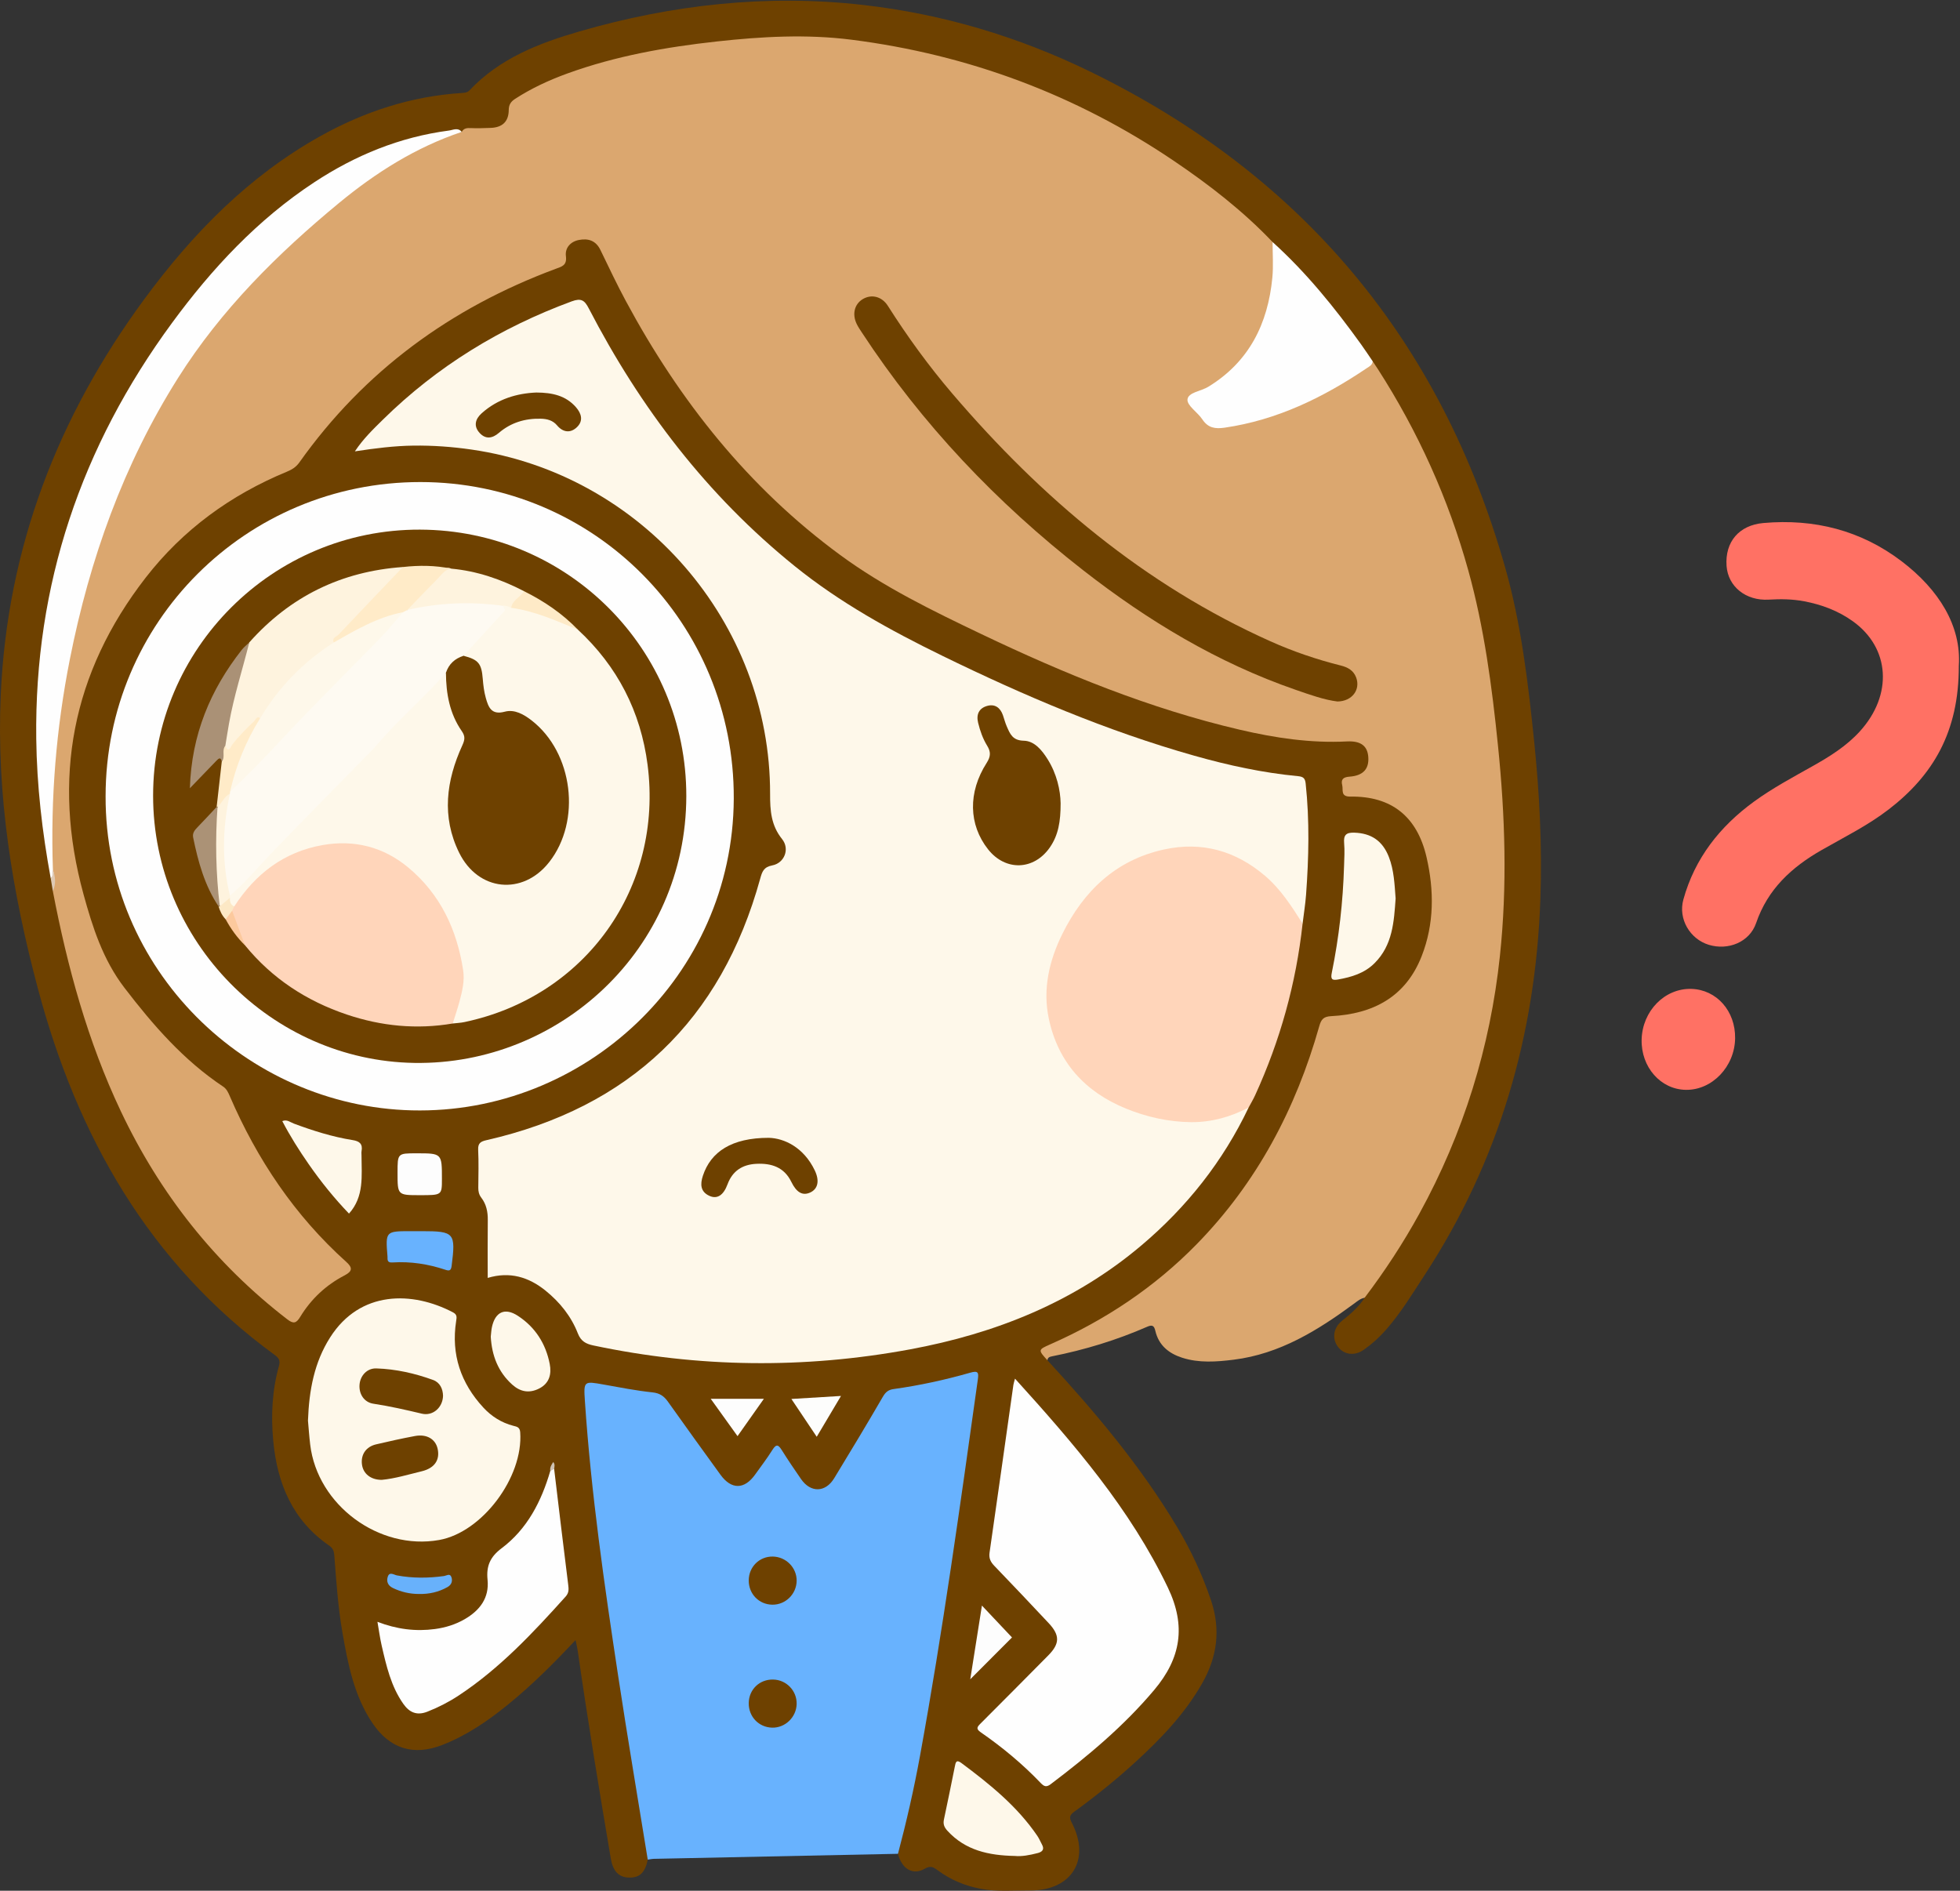<?xml version="1.0" encoding="UTF-8"?>
<!DOCTYPE svg PUBLIC "-//W3C//DTD SVG 1.1//EN" "http://www.w3.org/Graphics/SVG/1.1/DTD/svg11.dtd">
<svg version="1.1" xmlns="http://www.w3.org/2000/svg" xmlns:xlink="http://www.w3.org/1999/xlink" x="0" y="0" width="906" height="874" viewBox="0, 0, 906, 874">
  <rect x="0" y="0" width="906" height="874" fill="#333333" stroke="none"/>
  <defs>
    <clipPath id="Clip_1">
      <path d="M-0,874 L905.544,874 L905.544,0.324 L-0,0.324 z"/>
    </clipPath>
  </defs>
  <g id="Layer_1">
    <g clip-path="url(#Clip_1)">
      <path d="M630.789,599.898 C628.906,600.202 627.542,601.397 626.065,602.486 C609.204,614.918 591.622,625.875 570.219,628.524 C562.28,629.507 554.274,630.112 546.474,627.615 C540.267,625.628 535.615,621.876 534.049,615.189 C533.533,612.987 532.802,612.182 530.34,613.259 C516.133,619.472 501.373,623.975 486.162,626.981 C485.061,627.198 484.279,627.569 484.161,628.781 C481.211,628.697 480.144,626.483 479.893,624.216 C479.642,621.944 482.05,621.491 483.651,620.805 C499.345,614.082 514.05,605.635 527.729,595.437 C562.243,569.705 586.066,536.039 601.349,496.042 C604.089,488.874 606.613,481.639 608.51,474.208 C609.418,470.653 611.345,468.983 615.065,468.569 C623.013,467.684 630.938,466.547 638.082,462.462 C651.767,454.635 657.91,441.95 659.518,427.126 C660.66,416.592 660.791,405.86 658.022,395.338 C653.742,379.068 641.977,369.459 625.131,369.438 C620.826,369.433 619.521,367.556 619.099,363.973 C618.659,360.239 619.746,357.82 624.021,357.612 C627.036,357.465 629.534,356.172 630.558,353.064 C632.196,348.091 629.372,344.315 623.607,344.331 C613.266,344.358 602.986,343.985 592.738,342.416 C577.051,340.016 561.694,336.268 546.551,331.599 C501.947,317.848 459.678,298.578 418.467,276.917 C399.079,266.727 381.478,253.899 365.079,239.297 C333.191,210.904 308.354,177.177 288.164,139.784 C284.441,132.889 280.632,126.056 277.684,118.781 C277.185,117.547 276.502,116.393 275.743,115.291 C273.757,112.405 270.888,111.91 267.766,112.573 C264.574,113.252 262.767,115.564 262.869,118.67 C263.001,122.664 260.815,124.253 257.554,125.439 C228.932,135.84 202.89,150.75 179.608,170.396 C164.903,182.806 152.057,196.966 140.85,212.589 C138.531,215.822 135.828,218.113 132.144,219.705 C87.251,239.095 56.507,271.914 41.226,318.307 C29.245,354.681 31.398,390.887 44.189,427.104 C50.726,445.614 61.836,460.548 74.014,475.087 C81.079,483.52 89.318,490.925 98.458,497.117 C103.957,500.843 107.382,505.797 110.027,511.735 C119.524,533.051 132.036,552.398 148.018,569.501 C152.001,573.764 156.172,577.786 160.352,581.834 C164.327,585.684 164.015,587.978 159.282,590.865 C151.473,595.629 144.966,601.657 139.86,609.273 C137.176,613.277 135.582,613.453 131.7,610.497 C104.015,589.41 81.79,563.54 64.607,533.341 C43.841,496.844 32.059,457.197 23.962,416.286 C23.671,414.82 23.333,413.346 23.53,411.826 C24.115,408.551 24.269,405.282 23.387,402.026 C22.873,388.724 22.95,375.46 23.781,362.136 C25.101,340.988 27.722,320.056 31.999,299.339 C39.379,263.593 51.051,229.292 67.937,196.893 C81.485,170.898 98.426,147.339 119.25,126.558 C135.655,110.186 152.291,94.169 171.556,81.095 C184.434,72.355 198.038,65.082 212.564,59.516 C216.111,56.892 220.231,57.758 224.169,57.667 C231.193,57.504 232.524,56.63 233.969,49.766 C234.637,46.59 236.772,44.952 239.193,43.467 C248.905,37.513 259.312,33.118 270.185,29.78 C290.641,23.5 311.604,19.832 332.851,17.654 C342.445,16.67 352.052,15.921 361.703,15.621 C389.801,14.747 417.099,19.623 443.991,27.111 C479.083,36.883 511.702,52.144 542.062,72.253 C556.531,81.837 569.956,92.759 582.869,104.321 C585.206,106.414 587.687,108.462 589.018,111.457 C591.396,134.814 586.487,155.785 568.947,172.619 C564.568,176.822 559.456,179.922 554.035,182.521 C550.782,184.08 550.343,185.593 552.926,188.453 C560.872,197.25 560.773,197.308 572.469,195.1 C594.51,190.938 613.862,180.813 632.124,168.263 C632.94,167.702 633.602,166.907 634.652,166.727 C637.577,167.85 638.639,170.65 640.1,172.997 C664.979,212.957 681.432,256.08 688.578,302.672 C691.859,324.063 694.262,345.536 695.792,367.142 C697.124,385.963 697.262,404.814 696.351,423.551 C694.327,465.216 684.27,505.083 666.784,543.079 C658.171,561.794 647.057,578.941 635.547,595.895 C634.359,597.645 633.353,599.731 630.789,599.898" fill="#DBA76F"/>
      <path d="M588.247,111.884 C574.544,97.477 558.912,85.378 542.51,74.292 C497.352,43.769 447.589,25.226 393.576,18.355 C372.868,15.721 352.044,16.887 331.344,19.167 C307.847,21.754 284.634,25.855 262.301,33.954 C253.835,37.025 245.698,40.777 238.117,45.692 C236.159,46.961 235.19,48.337 235.163,50.897 C235.104,56.316 232.119,58.969 226.663,59.123 C223.669,59.208 220.665,59.36 217.68,59.211 C215.872,59.122 214.379,59.238 213.429,60.969 C204.461,61.519 195.732,63.492 187.18,66.032 C161.094,73.779 138.944,88.214 119.107,106.553 C91.142,132.406 69.636,163.001 51.893,196.525 C34.921,228.592 24.81,262.66 20.529,298.573 C18.717,313.778 17.165,329.043 17.8,344.346 C18.524,361.788 20.09,379.192 22.904,396.458 C23.407,399.547 23.898,402.651 24.286,405.763 C23.943,407.834 25.369,409.865 24.43,411.95 C31.16,447 40.491,481.247 55.836,513.635 C73.901,551.764 99.287,584.021 132.773,609.839 C135.621,612.035 136.929,611.749 138.765,608.73 C143.796,600.453 150.71,593.985 159.314,589.528 C163.085,587.574 162.904,585.865 160.05,583.299 C136.24,561.899 118.858,535.971 106.228,506.707 C105.505,505.032 104.787,503.367 103.147,502.276 C84.863,490.106 70.761,473.88 57.506,456.578 C47.568,443.606 42.764,428.526 38.627,413.463 C23.973,360.111 33.263,310.925 67.344,267.013 C84.543,244.854 106.599,228.802 132.511,218.084 C134.872,217.108 136.811,215.961 138.369,213.767 C168.41,171.453 208.412,142.272 256.833,124.279 C259.694,123.216 262.142,122.715 261.589,118.391 C261.116,114.693 263.592,111.714 267.568,110.932 C271.895,110.08 275.427,111.189 277.533,115.53 C281.382,123.462 285.146,131.446 289.322,139.206 C314.099,185.247 345.925,225.364 388.35,256.528 C408.597,271.401 431.063,282.327 453.596,293.087 C492.094,311.47 531.456,327.599 573.162,337.326 C589.409,341.115 605.816,343.582 622.593,342.726 C629.034,342.397 632.11,344.792 632.486,349.927 C632.89,355.436 630.114,358.562 623.783,359.011 C620.884,359.217 619.75,360.268 620.431,362.967 C620.976,365.133 619.523,368.29 624.236,368.225 C643.119,367.964 655.071,377.338 659.428,396.293 C662.949,411.61 662.99,427.07 657.162,441.965 C649.77,460.856 634.675,468.717 615.372,469.71 C611.746,469.897 610.716,471.193 609.811,474.394 C599.031,512.519 580.992,546.679 553.147,575.146 C533.734,594.993 510.964,610.181 485.544,621.382 C479.776,623.925 479.81,624.003 484.163,628.783 C506.306,652.799 527.303,677.717 544.115,705.874 C550.513,716.59 555.758,727.831 559.769,739.705 C564.344,753.245 562.663,765.863 555.719,778.073 C547.716,792.144 536.707,803.655 524.873,814.474 C515.894,822.684 506.437,830.312 496.59,837.443 C494.407,839.024 494.148,840.116 495.437,842.589 C504.282,859.561 495.41,873.956 476.149,873.853 C468.683,873.813 461.206,874.513 453.731,873.167 C446.197,871.811 439.395,868.959 433.315,864.436 C431.282,862.924 429.981,862.355 427.4,863.844 C421.948,866.989 416.831,863.877 415.083,856.915 C413.824,855.236 414.25,853.447 414.739,851.655 C423.747,818.633 428.493,784.794 433.955,751.097 C438.433,723.475 442.426,695.777 446.247,668.057 C447.52,658.82 448.898,649.596 450.009,640.334 C450.423,636.883 449.521,635.717 445.978,636.683 C435.685,639.487 425.258,641.724 414.728,643.429 C411.361,643.974 409.589,646.205 408.006,648.846 C401.411,659.848 394.854,670.873 388.225,681.855 C386.677,684.419 385.147,687.067 382.299,688.45 C378.108,690.485 372.558,689.01 369.351,684.897 C366.688,681.481 364.529,677.703 362.035,674.163 C359.364,670.372 358.945,670.393 356.036,674.207 C353.913,676.99 352.052,679.962 349.959,682.761 C344.781,689.686 337.808,689.905 332.486,683.144 C324.034,672.409 316.549,660.96 308.41,649.988 C306.27,647.103 303.929,645.43 300.296,644.986 C292.529,644.036 284.807,642.717 277.11,641.273 C272.22,640.355 271.378,640.887 271.742,646.006 C272.651,658.783 273.646,671.556 275.085,684.291 C281.482,740.914 290.442,797.159 299.914,853.33 C300.275,855.467 300.812,857.611 299.418,859.607 C298.21,865.613 295.691,868.02 290.732,867.907 C286.045,867.801 283.329,864.953 282.343,859.122 C276.935,827.139 271.643,795.138 267.047,763.026 C266.837,761.56 266.461,760.117 266.05,758.12 C255.981,768.88 245.864,778.946 234.768,787.974 C225.435,795.567 215.573,802.307 204.282,806.67 C191.087,811.767 180.126,808.329 172.148,796.477 C163.659,783.866 160.855,769.305 158.298,754.695 C156.229,742.874 155.451,730.91 154.527,718.969 C154.372,716.967 153.892,715.64 152.173,714.456 C135.217,702.777 128.14,685.755 126.304,665.999 C125.218,654.316 125.764,642.717 128.961,631.364 C129.621,629.021 128.944,627.753 127.071,626.387 C68.83,583.901 35.64,525.122 17.471,456.805 C5.661,412.401 -1.717,367.378 0.344,321.15 C3.372,253.226 26.635,192.715 66.71,138.282 C89.039,107.952 114.928,81.417 148.162,62.884 C168.465,51.562 190.12,44.491 213.443,42.987 C214.769,42.902 216.021,42.83 217.066,41.722 C230.963,26.987 249.116,19.951 267.889,14.514 C310.692,2.116 354.425,-2.729 398.757,2.263 C435.513,6.403 470.777,16.923 504.042,33.153 C601.977,80.936 665.985,157.367 695.737,262.251 C703.163,288.43 706.344,315.407 709.127,342.391 C711.64,366.752 712.892,391.192 712.03,415.692 C709.824,478.38 693.009,536.6 658.546,589.351 C652.911,597.977 647.566,606.823 640.732,614.62 C637.638,618.15 634.184,621.274 630.363,623.952 C626.088,626.949 621.145,626.23 618.386,622.46 C615.627,618.69 616.358,613.707 620.346,610.524 C624.266,607.394 628.052,604.172 630.789,599.898 C640.129,587.558 648.604,574.63 656.05,561.082 C676.495,523.878 688.842,484.093 693.328,441.878 C696.773,409.453 695.736,377.076 692.439,344.704 C689.656,317.379 686.079,290.216 678.708,263.663 C669.51,230.526 655.5,199.581 636.947,170.661 C636.155,169.427 635.326,168.216 634.515,166.995 C630.829,165.473 629.55,161.76 627.498,158.885 C616.938,144.09 605.344,130.196 592.417,117.42 C590.744,115.767 589.234,114.033 588.247,111.884" fill="#6E4100"/>
      <path d="M299.418,859.607 C294.852,831.369 290.063,803.165 285.772,774.885 C279.357,732.606 273.232,690.279 270.362,647.569 C269.741,638.319 269.929,638.371 278.999,639.996 C286.529,641.345 294.059,642.82 301.654,643.627 C305.071,643.99 306.983,645.424 308.817,648.013 C316.805,659.287 324.917,670.474 333.017,681.669 C338.057,688.636 344.067,688.605 349.039,681.628 C351.744,677.831 354.602,674.128 357.061,670.178 C358.926,667.18 359.908,667.98 361.422,670.391 C364.253,674.902 367.246,679.314 370.276,683.695 C374.702,690.093 381.532,689.982 385.589,683.327 C393.209,670.826 400.768,658.285 408.114,645.622 C409.354,643.487 410.661,642.425 412.962,642.105 C425.007,640.429 436.876,637.845 448.555,634.505 C452.146,633.478 452.444,634.474 452.006,637.6 C443.849,695.752 435.811,753.922 425.258,811.707 C422.48,826.917 419.049,841.975 415.083,856.915 C377.516,857.684 339.949,858.452 302.382,859.237 C301.392,859.258 300.406,859.479 299.418,859.607" fill="#68B2FE"/>
      <path d="M905.441,307.825 C905.533,338.367 893.469,358.388 873.109,374.1 C863.446,381.557 852.503,386.941 841.972,392.97 C828.126,400.895 817.116,411.01 811.748,426.699 C808.734,435.505 798.827,439.472 789.85,436.726 C781.233,434.09 775.63,424.843 778.134,415.79 C783.396,396.766 794.962,382.047 810.778,370.535 C819.409,364.253 828.825,359.244 838.1,354.016 C845.953,349.59 853.549,344.84 859.697,338.082 C875.045,321.212 873.69,299.491 856.447,287.165 C849.701,282.343 842.14,279.496 834.026,277.952 C828.581,276.915 823.119,276.846 817.616,277.177 C807.038,277.813 798.748,271.154 798.092,261.554 C797.33,250.401 803.92,242.756 815.116,241.766 C838.607,239.688 860.174,245.132 878.978,259.416 C896.177,272.482 906.712,289.325 905.441,307.825" fill="#FF7164"/>
    </g>
    <path d="M802.048,479.986 C801.842,493.066 791.427,503.953 779.288,503.777 C767.616,503.607 758.515,493.257 758.837,480.52 C759.171,467.297 769.542,456.747 781.842,457.116 C793.514,457.466 802.246,467.35 802.048,479.986" fill="#FF7164"/>
    <path d="M23.428,405.904 C19.501,384.6 17.024,363.159 16.755,341.463 C15.874,270.241 37.522,206.423 79.548,149.222 C98.011,124.091 119.011,101.548 145.227,84.286 C164.231,71.772 184.834,63.319 207.504,60.351 C209.42,60.1 211.676,58.789 213.429,60.969 C192.303,68.057 173.772,79.749 156.746,93.8 C128.26,117.309 102.224,143.163 82.349,174.634 C57.063,214.672 41.458,258.455 32.301,304.688 C25.943,336.788 23.32,369.213 24.458,401.93 C24.541,403.365 25.927,405.138 23.428,405.904" fill="#FEFEFE"/>
    <path d="M618.22,324.261 C612.124,323.519 605.528,321.15 598.945,318.875 C562.818,306.391 530.563,286.917 500.601,263.528 C460.659,232.347 426.128,196.054 398.302,153.564 C397.482,152.312 396.634,151.059 395.989,149.715 C393.819,145.195 394.979,140.579 398.77,138.289 C402.797,135.857 407.618,136.984 410.417,141.391 C419.45,155.614 429.328,169.218 440.271,182.017 C481.445,230.175 528.904,270.302 587.231,296.43 C597.722,301.13 608.586,304.842 619.743,307.629 C623.03,308.449 625.664,309.905 626.885,313.189 C628.943,318.727 625.099,324.166 618.22,324.261" fill="#6E4100"/>
    <path d="M588.247,111.884 C603.833,125.972 616.95,142.198 629.17,159.196 C631.009,161.753 632.734,164.391 634.513,166.993 C634.387,168.774 632.938,169.411 631.71,170.238 C611.651,183.748 590.326,194.173 566.06,197.696 C561.695,198.329 558.408,197.822 555.795,193.877 C553.615,190.585 548.659,187.494 548.907,184.662 C549.196,181.366 555.179,180.835 558.523,178.79 C577.408,167.238 586.074,149.677 588.135,128.347 C588.661,122.907 588.235,117.374 588.247,111.884" fill="#FEFEFE"/>
    <path d="M23.428,405.904 C24.818,404.85 23.906,403.201 24.457,401.929 C25.562,405.272 26.001,408.613 24.43,411.95 C24.096,409.935 23.762,407.92 23.428,405.904" fill="#DFCAB4"/>
    <path d="M577.175,511.942 C565.34,536.814 548.62,557.913 527.646,575.653 C496.587,601.923 460.112,616.444 420.603,623.75 C371.77,632.779 322.946,632.229 274.29,621.935 C270.877,621.213 268.536,620.026 267.1,616.345 C264.029,608.471 258.794,601.955 252.22,596.63 C244.409,590.302 235.662,587.637 225.44,590.711 C225.44,581.591 225.368,572.767 225.473,563.947 C225.519,560.148 224.797,556.64 222.476,553.621 C221.378,552.193 221.072,550.716 221.088,548.993 C221.142,543.162 221.307,537.321 221.028,531.503 C220.881,528.426 222.18,527.652 224.859,527.041 C291.103,511.923 333.333,471.592 351.418,406.087 C352.299,402.896 353.033,400.776 356.988,400.023 C362.594,398.955 365.179,392.43 361.52,387.871 C356.411,381.509 355.954,374.677 355.972,367.018 C356.149,287.752 296.57,219.195 217.972,207.81 C209.05,206.518 200.112,205.866 191.104,205.985 C182.277,206.101 173.545,207.19 164.04,208.637 C167.93,202.791 172.513,198.388 176.992,193.981 C202.05,169.33 231.335,151.432 264.29,139.294 C268.671,137.68 270.226,138.827 272.131,142.504 C295.997,188.551 326.865,229.017 367.431,261.751 C388.292,278.585 411.551,291.401 435.517,303.103 C473.197,321.499 511.658,337.905 552.096,349.338 C567.805,353.779 583.719,357.232 599.989,358.775 C602.484,359.012 603.28,359.791 603.54,362.215 C605.373,379.33 604.985,396.446 603.723,413.56 C603.393,418.03 602.663,422.47 602.117,426.924 C598.935,426.408 598.415,423.404 597.048,421.3 C589.799,410.144 580.757,400.991 568.109,396.219 C551.03,389.775 534.507,391.901 519.381,401.646 C499.13,414.695 487.281,433.494 485.579,457.664 C484.006,479.993 494.485,496.395 513.412,507.528 C524.705,514.169 537.37,516.789 550.235,517.334 C557.457,517.641 564.81,516.131 571.611,512.989 C573.311,512.204 575.016,510.622 577.175,511.942" fill="#FEF8EA"/>
    <path d="M48.812,368.102 C48.812,287.614 113.707,222.815 194.302,222.826 C274.708,222.837 339.553,288.046 339.181,369.209 C338.805,451.29 270.108,515.209 190.416,513.261 C113.703,511.385 48.587,448.096 48.812,368.102" fill="#FEFEFE"/>
    <path d="M577.175,511.942 C568.83,516.35 559.796,518.806 550.507,518.709 C540.227,518.602 530.065,516.357 520.499,512.45 C501.54,504.707 489.042,491.04 484.787,470.776 C481.921,457.123 485.011,443.952 491.046,431.747 C500.845,411.93 515.756,397.549 537.988,392.684 C555.407,388.871 571.029,393.16 584.714,404.809 C592.05,411.053 597.061,418.969 602.117,426.924 C599.111,454.563 591.745,481 580.181,506.272 C579.293,508.214 578.182,510.055 577.175,511.942" fill="#FFD5BA"/>
    <path d="M469.181,637.275 C496.564,667.519 522.414,697.474 539.845,733.863 C548.356,751.631 545.861,766.518 533.529,781.17 C519.477,797.865 502.951,811.678 485.664,824.745 C483.724,826.21 482.633,825.831 481.12,824.246 C472.707,815.433 463.367,807.68 453.363,800.754 C451.056,799.156 451.646,798.304 453.227,796.727 C463.712,786.266 474.124,775.731 484.552,765.214 C489.938,759.782 489.999,755.864 484.696,750.23 C476.375,741.387 468.06,732.538 459.624,723.806 C457.859,721.979 457.045,720.284 457.423,717.669 C461.156,691.841 464.773,665.997 468.435,640.16 C468.522,639.541 468.745,638.942 469.181,637.275" fill="#FEFEFE"/>
    <path d="M142.357,656.683 C142.867,642.488 145.306,629.704 152.579,618.248 C166.481,596.352 190.705,596.808 209.405,606.636 C211.402,607.685 211.118,608.953 210.842,610.743 C208.481,626.079 212.992,639.335 223.412,650.631 C227.194,654.73 231.821,657.658 237.301,659.074 C238.893,659.485 240.288,659.662 240.461,662.064 C241.958,682.834 222.887,708.305 203.008,711.855 C175.225,716.817 146.7,695.732 143.383,667.745 C142.914,663.783 142.642,659.796 142.357,656.683" fill="#FEF8EA"/>
    <path d="M256.152,679.005 C258.298,696.846 260.401,714.694 262.648,732.523 C262.912,734.62 263.026,736.27 261.467,738.004 C246.42,754.741 231.076,771.148 212.134,783.669 C207.552,786.698 202.708,789.188 197.569,791.212 C192.622,793.16 189.19,791.538 186.399,787.554 C180.725,779.453 178.584,770.022 176.418,760.623 C175.643,757.26 175.197,753.822 174.471,749.678 C183.395,753.112 192.129,754.226 201.11,753.007 C205.95,752.35 210.531,750.927 214.754,748.487 C221.759,744.439 226.212,738.699 225.369,730.23 C224.742,723.934 226.499,719.711 231.903,715.646 C243.729,706.75 250.266,694.006 254.356,679.968 C254.817,679.391 255.048,678.384 256.152,679.005" fill="#FEFEFE"/>
    <path d="M645.122,415.317 C644.352,426.028 643.779,436.865 635.373,445.233 C630.643,449.943 624.678,451.671 618.381,452.793 C615.571,453.294 615.046,452.446 615.616,449.651 C618.946,433.34 620.792,416.841 621.285,400.198 C621.388,396.708 621.62,393.192 621.319,389.728 C620.997,386.009 622.227,384.768 626.002,384.893 C633.795,385.152 639.062,388.602 641.992,396.111 C644.386,402.247 644.622,408.746 645.122,415.317" fill="#FEF8EA"/>
    <path d="M469.162,857.912 C456.846,857.674 446.23,855.272 438.004,846.341 C436.474,844.68 435.865,843.225 436.329,841.053 C438.064,832.924 439.713,824.775 441.355,816.626 C441.72,814.812 441.938,813.116 444.366,814.924 C457.49,824.702 470.186,834.924 479.519,848.644 C480.354,849.872 480.908,851.288 481.635,852.592 C482.907,854.872 481.822,856.014 479.691,856.571 C475.972,857.545 472.21,858.232 469.162,857.912" fill="#FEF8EA"/>
    <path d="M161.32,560.985 C154.586,553.981 148.333,546.256 142.652,538.07 C138.232,531.703 134.091,525.161 130.484,518.235 C132.642,517.311 134.17,518.758 135.784,519.36 C144.649,522.664 153.648,525.51 162.999,526.999 C166.26,527.518 167.736,528.806 167.129,532.144 C167.012,532.787 167.111,533.47 167.112,534.134 C167.127,543.48 168.428,553.07 161.32,560.985" fill="#FEF8EA"/>
    <path d="M226.849,617.901 C227.021,616.418 227.075,614.908 227.39,613.453 C228.92,606.393 233.387,604.326 239.358,608.217 C247.413,613.466 252.264,621.091 254.102,630.453 C255.023,635.142 253.982,639.454 249.154,641.875 C244.592,644.163 240.482,643.367 236.758,640.017 C230.19,634.108 227.352,626.528 226.849,617.901" fill="#FEF8EA"/>
    <path d="M194.01,569.104 C194.342,569.104 194.674,569.104 195.007,569.104 C210.07,569.104 210.7,569.902 208.763,585.166 C208.478,587.411 207.658,587.541 205.91,586.957 C197.961,584.301 189.798,583.027 181.423,583.567 C179.534,583.688 179.069,582.989 179.128,581.392 C179.134,581.226 179.133,581.059 179.12,580.894 C178.174,569.104 178.174,569.104 190.023,569.104 C191.352,569.104 192.681,569.104 194.01,569.104" fill="#68B2FE"/>
    <path d="M194.123,552.465 C183.76,552.465 183.76,552.465 183.761,542.08 C183.762,533.115 183.762,533.115 192.528,533.115 C204.278,533.115 204.278,533.115 204.278,544.985 C204.278,552.465 204.278,552.465 194.123,552.465" fill="#FDFDFD"/>
    <path d="M448.497,776.245 C450.237,765.25 451.969,754.307 453.89,742.169 C459.056,747.645 463.618,752.48 467.792,756.905 C461.346,763.365 455.031,769.696 448.497,776.245" fill="#FDFDFD"/>
    <path d="M377.531,664.144 C373.591,658.265 369.93,652.803 365.816,646.665 C373.587,646.194 380.746,645.76 388.745,645.275 C384.947,651.667 381.394,657.644 377.531,664.144" fill="#FDFDFC"/>
    <path d="M353.109,646.584 C348.602,652.967 344.897,658.215 340.918,663.85 C336.703,657.979 332.723,652.435 328.522,646.584 C336.763,646.584 344.311,646.584 353.109,646.584" fill="#FDFDFD"/>
    <path d="M193.564,736.814 C189.368,736.803 185.402,735.877 181.606,734.05 C179.209,732.896 178.529,730.91 179.277,728.733 C180.086,726.375 182.151,727.983 183.474,728.227 C190.711,729.565 197.929,729.518 205.182,728.528 C206.364,728.366 207.945,727.117 208.626,728.926 C209.311,730.746 208.78,732.524 206.886,733.6 C202.753,735.948 198.292,736.929 193.564,736.814" fill="#68B1FB"/>
    <path d="M256.153,679.005 C255.554,679.326 254.955,679.647 254.356,679.968 C254.088,678.367 254.856,677.12 255.728,675.815 C256.661,676.839 256.275,677.939 256.153,679.005" fill="#CFC3B4"/>
    <path d="M357.36,776.364 C363.502,776.471 368.4,781.564 368.248,787.686 C368.096,793.798 362.923,798.77 356.889,798.602 C350.689,798.429 346.004,793.484 346.103,787.216 C346.201,780.945 351.067,776.255 357.36,776.364" fill="#6E4100"/>
    <path d="M346.101,730.509 C346.135,724.26 351.055,719.402 357.234,719.514 C363.367,719.626 368.335,724.692 368.247,730.743 C368.158,736.87 363.086,741.845 357.011,741.764 C350.81,741.683 346.066,736.789 346.101,730.509" fill="#6E4100"/>
    <path d="M490.266,371.308 C490.288,379.802 489.169,386.092 485.332,391.654 C477.945,402.358 464.767,402.785 456.723,392.589 C447.756,381.222 447.341,366.315 456.094,352.62 C458.015,349.614 458.034,347.516 456.298,344.683 C454.305,341.43 453.032,337.815 452.128,334.086 C451.186,330.202 452.565,327.356 456.323,326.301 C459.912,325.293 462.387,327.141 463.601,330.618 C464.202,332.337 464.642,334.124 465.372,335.785 C466.878,339.208 468.027,342.287 473.197,342.392 C478.177,342.493 481.606,346.747 484.236,350.919 C488.514,357.706 490.159,365.257 490.266,371.308" fill="#6E4100"/>
    <path d="M355.385,525.956 C362.461,526.137 371.484,530.302 376.612,540.992 C378.942,545.851 378.088,549.623 374.449,551.26 C370.983,552.821 368.172,551.221 365.783,546.312 C362.469,539.501 356.578,537.627 349.61,537.972 C343.198,538.29 338.588,541.234 336.297,547.441 C334.443,552.466 331.55,554.43 327.931,552.784 C323.753,550.885 323.613,547.427 324.904,543.498 C328.539,532.439 338.171,525.941 355.385,525.956" fill="#6E4100"/>
    <path d="M247.892,181.445 C255.396,181.474 261.544,182.894 266.217,188.216 C268.867,191.234 269.696,194.605 266.642,197.5 C263.663,200.324 260.233,199.885 257.514,196.647 C255.498,194.246 252.815,193.617 249.933,193.547 C242.7,193.372 236.137,195.349 230.59,200.105 C227.6,202.667 224.543,203.141 221.785,200.213 C218.819,197.065 219.621,193.753 222.63,191.052 C230.025,184.416 238.955,181.813 247.892,181.445" fill="#6E4100"/>
    <path d="M70.773,367.769 C70.78,299.806 126.141,244.621 194.116,244.819 C262.326,245.019 317.343,299.996 317.242,368.025 C317.136,438.952 258.468,492.361 191.597,491.331 C125.45,490.311 70.767,435.23 70.773,367.769" fill="#6E4100"/>
    <path d="M204.791,645.194 C204.653,650.675 200.051,654.664 194.991,653.462 C187.564,651.699 180.147,650.005 172.588,648.862 C168.34,648.219 165.867,644.409 166.19,640.09 C166.505,635.89 169.662,632.404 173.972,632.546 C182.969,632.843 191.73,634.804 200.175,637.879 C203.441,639.069 204.709,642.07 204.791,645.194" fill="#6E4100"/>
    <path d="M176.468,684.056 C171.305,684.064 167.809,681.15 167.303,676.83 C166.775,672.334 169.198,668.753 173.822,667.659 C179.798,666.247 185.8,664.919 191.835,663.793 C197.259,662.782 201.317,665.216 202.297,669.706 C203.434,674.921 200.82,678.657 194.971,680.085 C188.684,681.62 182.466,683.495 176.468,684.056" fill="#6E4100"/>
    <path d="M267.11,291.045 C285.398,307.965 296.162,328.928 299.336,353.487 C306.677,410.291 270.677,460.649 214.691,472.452 C212.915,472.827 211.076,472.896 209.267,473.107 C207.91,471.32 208.81,469.512 209.476,467.901 C216.066,451.941 211.804,437.132 204.469,422.823 C199.315,412.767 192.351,404.034 182.479,398.143 C164.788,387.585 142.234,389.27 125.688,402.068 C120.782,405.862 116.339,410.059 112.634,415.048 C111.46,416.629 110.429,418.422 108.461,419.248 C105.949,419.254 105.431,417.561 105.293,415.543 C105.318,415.033 105.431,414.535 105.613,414.058 C110.943,407.246 117.236,401.256 123.256,395.124 C136.771,381.36 150.005,367.326 163.411,353.464 C176.117,340.326 189.201,327.536 201.375,313.879 C202.662,312.434 203.874,309.479 206.909,311.476 C207.929,316.68 207.88,322.066 209.714,327.132 C210.451,329.169 210.784,331.551 212.114,333.128 C217.024,338.947 215.12,344.388 212.629,350.607 C207.313,363.879 206.745,377.571 212.213,391.032 C215.909,400.132 222.568,406.273 232.576,407.374 C242.222,408.435 248.742,403.079 254.262,395.685 C269.618,375.117 259.437,345.699 244.644,333.951 C240.877,330.96 236.659,329.828 232.027,330.417 C227.742,330.962 225.452,328.934 224.165,325.184 C223.19,322.343 222.018,319.444 222.136,316.468 C222.375,310.426 219.924,306.252 214.533,303.696 C213.161,301.777 214.613,300.456 215.756,299.427 C221.819,293.968 226.341,287.019 232.711,281.897 C234.32,280.603 230.453,280.55 232.471,279.626 C233.951,278.736 235.434,279.314 236.92,279.601 C247.549,281.924 258.067,284.54 267.11,291.045" fill="#FEF8EA"/>
    <path d="M108.289,418.991 C118.024,403.971 131.238,393.788 149.097,390.635 C163.751,388.048 177.231,391.46 188.689,400.981 C203.503,413.29 211.209,429.673 214.087,448.455 C214.85,453.434 213.643,458.346 212.338,463.148 C211.428,466.499 210.299,469.789 209.267,473.107 C192.59,475.95 176.262,474.34 160.307,468.968 C141.681,462.696 125.783,452.316 113.273,436.999 C110.309,432.122 107.505,427.179 106.795,421.365 C106.77,420.245 107.222,419.423 108.289,418.991" fill="#FFD5BA"/>
    <path d="M115.232,296.947 C134.155,275.658 157.856,264.106 186.243,262.104 C186.678,264.746 184.487,265.872 183.057,267.309 C174.19,276.221 165.247,285.057 156.91,294.48 C156.027,295.478 155.127,296.434 154.639,297.699 C149.842,302.276 143.995,305.509 139.178,310.135 C132.184,316.85 126.722,324.732 120.923,332.382 C115.962,335.564 112.488,340.218 108.688,344.571 C105.742,347.945 104.681,347.759 103.076,344.047 C105.552,327.939 108.274,311.896 115.232,296.947" fill="#FEF3DE"/>
    <path d="M115.232,296.947 C112.119,309.462 108.109,321.754 105.85,334.481 C105.244,337.897 104.719,341.328 104.156,344.752 C102.898,347.039 106.446,350.406 102.507,352.091 C102.059,349.831 101.159,350.468 100.033,351.647 C96.169,355.698 92.266,359.712 87.768,364.371 C88.536,339.545 97.245,318.882 111.725,300.421 C112.733,299.137 114.056,298.1 115.232,296.947" fill="#AA9176"/>
    <path d="M236.288,280.969 C235.026,280.325 233.731,279.816 232.269,279.989 C231.27,281.077 229.948,281.249 228.615,281.103 C216.017,279.726 203.515,280.252 191.109,282.876 C190.623,282.979 190.119,282.87 189.634,282.818 C187.305,282.197 187.85,280.676 188.881,279.5 C193.871,273.815 199.255,268.506 204.883,263.457 C205.845,262.594 207.204,262.191 208.575,262.852 C220.518,263.944 231.612,267.775 242.197,273.254 C241.886,277.096 238.354,278.471 236.288,280.969" fill="#FEF3DE"/>
    <path d="M208.575,262.852 C205.605,263.153 204.181,265.618 202.364,267.438 C197.598,272.216 192.959,277.121 188.269,281.975 C187.952,283.06 187.124,283.6 186.145,283.982 C176.568,286.311 167.986,290.984 159.275,295.366 C157.718,296.15 156.332,297.645 154.284,296.993 C153.291,294.721 155.607,294.299 156.548,293.299 C166.383,282.842 176.328,272.487 186.243,262.104 C193.724,261.257 201.174,261.322 208.575,262.852" fill="#FFEBC8"/>
    <path d="M101.038,418.984 C94.573,409.313 91.589,398.356 89.286,387.149 C88.866,385.106 89.96,383.745 91.302,382.375 C94.309,379.305 97.203,376.124 100.144,372.988 C100.372,373.197 100.599,373.406 100.83,373.613 C102.111,375.917 101.755,378.448 101.802,380.911 C102.01,391.832 101.141,402.779 102.638,413.67 C102.819,414.985 102.698,416.32 102.242,417.597 C101.995,418.193 101.592,418.654 101.038,418.984" fill="#AB9276"/>
    <path d="M102.507,352.091 C104.327,349.931 102.338,346.914 104.157,344.753 C105.614,348.584 106.85,344.851 107.228,344.356 C110.339,340.282 113.984,336.726 117.645,333.188 C118.301,332.554 118.701,330.796 120.284,331.977 C120.934,333.633 119.83,334.843 119.142,336.1 C114.026,345.448 110.256,355.318 107.58,365.616 C107.433,366.076 107.237,366.518 107.01,366.944 C104.889,368.948 103.991,372.291 100.565,372.884 L100.144,372.988 C100.932,366.022 101.719,359.057 102.507,352.091" fill="#FFEBC8"/>
    <path d="M236.288,280.969 C236.829,277.303 240.613,276.121 242.197,273.254 C251.445,277.863 259.914,283.563 267.11,291.045 C257.082,286.934 247.18,282.437 236.288,280.969" fill="#FEEAC7"/>
    <path d="M107.299,420.982 C109.29,426.321 111.282,431.66 113.273,436.999 C109.644,433.465 106.721,429.405 104.314,424.962 C104.427,422.974 105.259,421.525 107.299,420.982" fill="#FCC99D"/>
    <path d="M107.299,420.982 C106.304,422.309 105.309,423.635 104.314,424.962 C102.679,423.267 101.69,421.217 101.038,418.984 C101.229,419.085 101.412,419.074 101.589,418.95 C102.53,416.907 103.216,414.56 106.26,415.01 C106.222,416.701 106.481,418.24 108.289,418.991 C107.959,419.655 107.629,420.319 107.299,420.982" fill="#FCE8C5"/>
    <path d="M106.267,366.959 C106.29,366.629 106.313,366.3 106.338,365.97 C108.018,363.266 110.104,360.914 112.372,358.682 C125.668,345.595 138.487,332.023 151.26,318.452 C161.412,307.665 172.629,297.883 181.91,286.276 C183.083,284.81 184.733,283.973 186.277,282.996 C186.941,282.656 187.605,282.316 188.269,281.976 C202.811,278.554 217.484,278.031 232.269,279.988 C234.653,281.772 232.807,282.859 231.635,284.136 C225.833,290.455 220.061,296.801 214.279,303.137 C211.412,305.591 208.56,308.06 206.138,310.976 C195.89,322.75 183.88,332.839 173.805,344.779 C173.27,345.413 172.706,346.027 172.125,346.62 C156.425,362.661 140.616,378.597 125.071,394.785 C118.871,401.242 113.238,408.243 106.289,413.965 C104.063,413.007 103.949,410.88 103.634,408.952 C101.691,397.071 101.477,385.186 103.517,373.279 C103.925,370.895 104.93,368.882 106.267,366.959" fill="#FEFAF2"/>
    <path d="M206.138,310.976 C207.468,306.927 210.268,304.403 214.279,303.137 C221.18,304.937 222.584,306.725 223.15,313.762 C223.389,316.729 223.748,319.744 224.552,322.596 C225.744,326.829 227.086,330.659 233.311,328.983 C237.824,327.768 242.071,330.176 245.733,333.014 C264.938,347.9 268.833,379.502 253.822,398.563 C241.628,414.048 221.044,412.05 212.223,394.127 C204.061,377.543 206.252,360.853 213.682,344.596 C214.844,342.055 215.168,340.42 213.462,337.966 C207.85,329.895 206.182,320.626 206.138,310.976" fill="#6E4100"/>
    <path d="M106.267,366.959 C102.832,382.629 102.433,398.298 106.289,413.965 C106.279,414.313 106.27,414.661 106.26,415.01 C104.703,416.324 103.146,417.637 101.589,418.95 C99.771,403.627 99.454,388.272 100.565,372.884 C102.745,371.178 103.546,368.145 106.267,366.959" fill="#FEF3DE"/>
    <path d="M186.277,282.996 C182.797,286.971 179.483,291.105 175.81,294.892 C160.691,310.481 145.2,325.719 130.382,341.587 C122.578,349.946 114.706,358.19 106.338,365.97 C109.097,353.864 113.685,342.508 120.284,331.977 C128.848,317.624 140.194,305.974 154.284,296.992 C164.442,291.171 174.554,285.243 186.277,282.996" fill="#FEF8EA"/>
  </g>
</svg>
